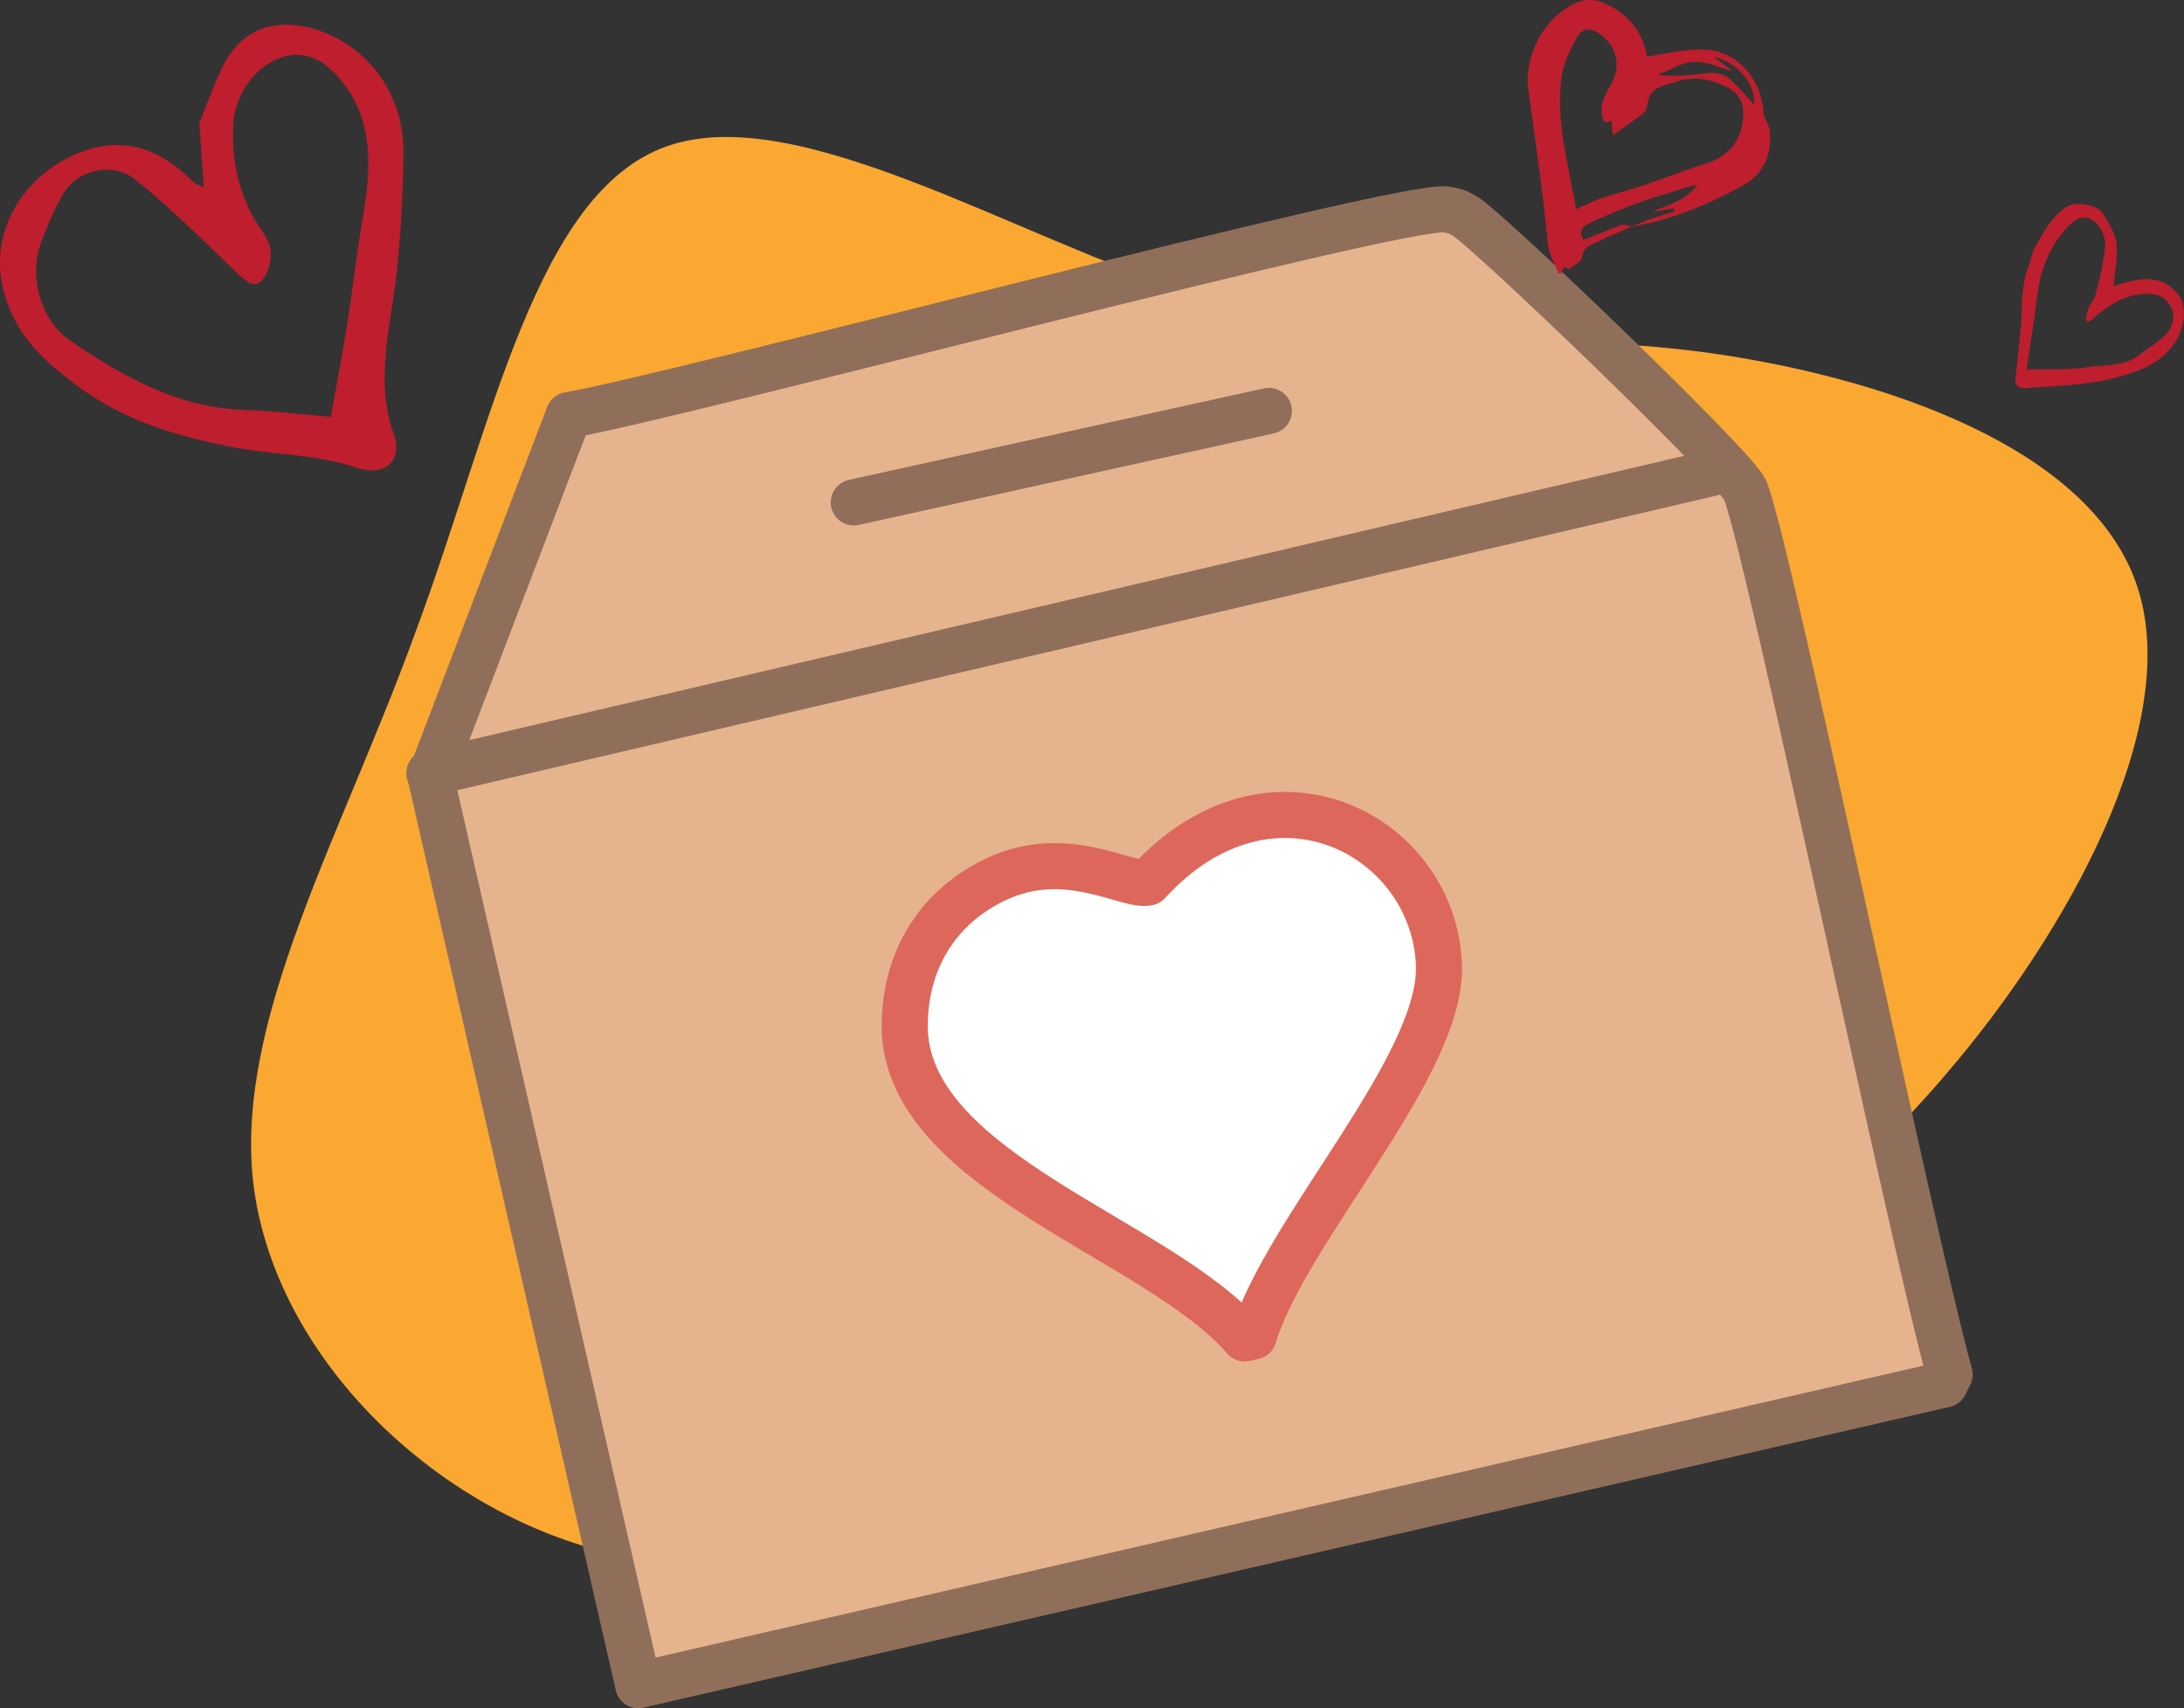 <?xml version="1.0" encoding="UTF-8"?>
<svg id="Layer_1" xmlns="http://www.w3.org/2000/svg" viewBox="0 0 544.35 425.74"><rect x="0" y="0" width="544.35" height="425.74" fill="#333333" stroke="none"/>
  <defs>
    <style>
      .cls-1 {
        fill: #faa832;
      }

      .cls-2 {
        fill: #e5b48e;
      }

      .cls-2, .cls-3, .cls-4, .cls-5 {
        stroke-linecap: round;
        stroke-linejoin: round;
        stroke-width: 11.49px;
      }

      .cls-2, .cls-4 {
        stroke: #906f5a;
      }

      .cls-6 {
        fill: #be1e2d;
      }

      .cls-3 {
        fill: #fff;
        stroke: #de675b;
      }

      .cls-4, .cls-5 {
        fill: none;
      }

      .cls-5 {
        stroke: #916e59;
      }
    </style>
  </defs>
  <path class="cls-1" d="M425.19,87.84c44.25,6.12,96.26,23.81,107.57,58.5,11.31,34.69-17.77,86.39-47.48,121.08-29.39,34.69-59.76,52.38-84.95,64.28-25.2,11.9-45.22,18.03-65.57,24.15-20.03,6.12-40.05,12.24-72.36,21.09-32.3,8.84-77.2,20.75-117.58,8.16-40.7-12.58-76.88-49.32-81.72-90.47-4.52-40.81,21.97-86.05,40.7-137.75,19.06-51.36,29.72-108.84,62.34-120.4,32.62-11.56,86.89,22.79,132.44,37.07,45.55,14.29,82.37,8.5,126.62,14.29Z"/>
  <g>
    <g>
      <path class="cls-2" d="M141.74,103.45c27.61-4.75,207.43-52.82,218.62-51.24,2.18.31,2.83.51,4.81,1.69,5.81,3.45,67.13,62.32,69.75,68.14,5.31,11.78,41.46,186.19,51.01,220.51l-1.2,2.47-325.65,74.98-51.75-226.41,34.42-90.13Z"/>
      <path class="cls-3" d="M248.53,219.01c17.4-8.06,32.51,2.11,37.6.95,30.81-33.71,71.41-11.63,72.52,20.6.86,25.13-38.1,65.83-46.2,92.52l-2.24.5c-21.08-24.59-82.78-40.88-84.69-76.33h0c-.53-17.31,7.98-31.28,23.01-38.24Z"/>
    </g>
    <g>
      <line class="cls-5" x1="316.25" y1="102.41" x2="212.8" y2="125.21"/>
      <line class="cls-4" x1="426.73" y1="117.87" x2="107.01" y2="192.68"/>
    </g>
  </g>
  <path class="cls-6" d="M406.89,56.42c-2.68,1.17-5.42,2.21-8.03,3.55-1.84.94-4.24,1.25-4.59,4.32-.1.9-1.78,1.6-3.21,2.78.08.04-.51-.25-1.24-.59l-.77,1.8c-.3-.11-.6-.13-.65-.26-.92-2.4-2.37-4.75-2.6-7.22-1.21-12.8-3.14-25.5-4.83-38.23-1.14-8.62,3.55-17.46,10.84-21.39,2.84-1.53,5.64-1.54,8.41-.25,5.61,2.6,9.2,7.05,10.29,13.14,4.63-.64,9.12-1.78,13.6-1.75,8.54.06,14.78,6.84,15.46,15.8.11,1.4,1.28,2.69,1.47,4.1.82,6.09-1.5,11.18-6.41,13.89-8.77,4.84-17.99,8.71-27.89,10.36,1.3-.55,2.57-1.17,3.9-1.63,2.23-.78,4.49-1.45,6.73-2.17-.08-.26-.15-.53-.23-.79l-5.27,1.02c3.57-1.97,7.91-2.5,11.18-6.82-1.57.39-2.42.55-3.25.81-3.98,1.25-8,2.39-11.92,3.82-3.82,1.39-7.6,2.94-11.26,4.73-1.3.64-3.56,1.45-1.98,4.37,3.3-1.31,6.52-2.6,9.74-3.88l2.49.49ZM392.85,52.17c2.34-1.06,4.11-2.04,5.99-2.67,3.72-1.25,7.52-2.22,11.24-3.47,5.02-1.68,9.95-3.69,15.01-5.23,5.92-1.81,9.39-6.1,9.41-12.57,0-2.96-1.27-5.12-3.99-6.49-4.21-2.11-8.37-2.9-12.92-1.3-2.96,1.04-6.43,1.06-6.97,5.48-.1.83-.48,1.87-1.07,2.34-2.29,1.81-4.73,3.42-7.58,5.45-.16-1.95-.23-2.78-.3-3.63-.74.18-1.34.33-1.8.43-1.68-3.78-.08-6.47,1.64-9.45,2.68-4.65,1.45-9.45-2.61-12.47-2.51-1.86-4.58-1.75-6.08,1.08-1.6,3.03-3.23,6.34-3.65,9.7-1.38,11.09,1.75,21.7,3.69,32.79ZM437.17,26.04c.53-5.07-4.06-10.52-10.08-11.94,1.77,1.36,3.66,2.82,4.74,3.64-2.68-.72-6.12-2.41-9.53-2.33-3.05.07-6.07,2.07-9.1,3.21,2.73.51,5.26.16,7.79.09,3.47-.09,7.19-1.67,10.29,1.08,2.14,1.9,3.98,4.19,5.9,6.25Z"/>
  <path class="cls-6" d="M50.8,46.66c-.37-5.16-.68-9.51-1.14-15.91,1.34-3.3,3.28-8.84,5.8-14.06,4.09-8.47,11.16-11.66,19.75-10.19,13.7,2.36,25.33,14.69,25.34,31.03,0,9.95-.63,19.95-1.62,29.85-1.37,13.61-5.67,26.97-.77,40.86,2.3,6.52-2.18,10.76-9.36,8.32-10.29-3.5-20.98-3.15-31.31-5.21-13.54-2.69-26.76-6.53-38.6-15.46-7.54-5.68-13.7-11.14-17.06-20.36-5.85-16.06,3.08-30.37,15.63-36.46,11.71-5.69,21.79-2.81,30.76,6.31.57.58,1.5.76,2.58,1.27ZM82.44,103.88c1.35-7.54,2.82-15.14,4.04-22.79,1.42-8.91,2.39-17.91,3.94-26.8,2.47-14.17,2.75-27.75-9.04-37.91-2.2-1.9-5.98-3.06-8.78-2.65-7.95,1.16-14.15,9.15-14.49,17.76-.33,8.18,1.22,15.97,5.28,23.07,1.41,2.46,3.52,4.79,3.99,7.44.42,2.34-.33,5.58-1.74,7.46-2.14,2.86-4.53.45-6.38-1.27-4.02-3.74-7.86-7.7-11.9-11.41-4.57-4.2-9.09-8.5-13.97-12.27-5.14-3.97-13.67-2.4-17.23,3.2-2.38,3.74-4.08,8.01-5.74,12.19-3.4,8.58-.48,19.74,6.86,24.81,13.3,9.17,27.15,16.94,43.66,17.46,7.05.22,14.08,1.1,21.49,1.71Z"/>
  <path class="cls-6" d="M526.81,71.25c1.91-.49,3.94-1.22,6.03-1.52,4.2-.59,7.91.42,10.5,4.32,1.72,2.58,1.05,7.46-.69,10.43-3.4,5.82-8.91,7.86-14.56,9.43-7.56,2.11-15.41,2.27-23.19,2.78-2.03.13-2.79-.66-2.54-2.82.54-4.54,1.03-9.09,1.44-13.65.18-1.99-.03-4.02.2-6,.31-2.53.5-5.21,1.48-7.47.8-1.86.81-3.96,1.99-5.66,1.21-1.73,2.05-3.77,3.36-5.39,1.95-2.41,3.95-5.08,7.43-4.86,2.38.15,4.88.61,6.25,2.94,1.28,2.18,2.79,4.57,3.03,7,.33,3.35-.44,6.83-.75,10.45ZM505.09,92.06c5.15-.14,10.24.24,15.16-.55,4.37-.7,9.15-.03,13.06-3.14,2.18-1.74,4.73-3.07,6.62-5.1,1.44-1.55,2.27-3.94,1.35-6.27-1.17-2.97-3.51-3.84-6.44-3.78-5.43.1-9.54,3.09-13.52,6.46-.24.21-.56.52-.8.48-.27-.04-.73-.48-.69-.65.24-1.09.51-2.19.94-3.21.34-.82,1.12-1.47,1.35-2.3.78-2.88,1.62-5.78,2.02-8.74.31-2.27,1.04-4.54.05-6.98-1.55-3.81-4.85-5.32-7.71-2.81-1.92,1.69-3.56,3.88-4.87,6.14-2.29,3.93-3.43,8.3-3.96,12.93-.67,5.88-1.69,11.72-2.55,17.51Z"/>
</svg>